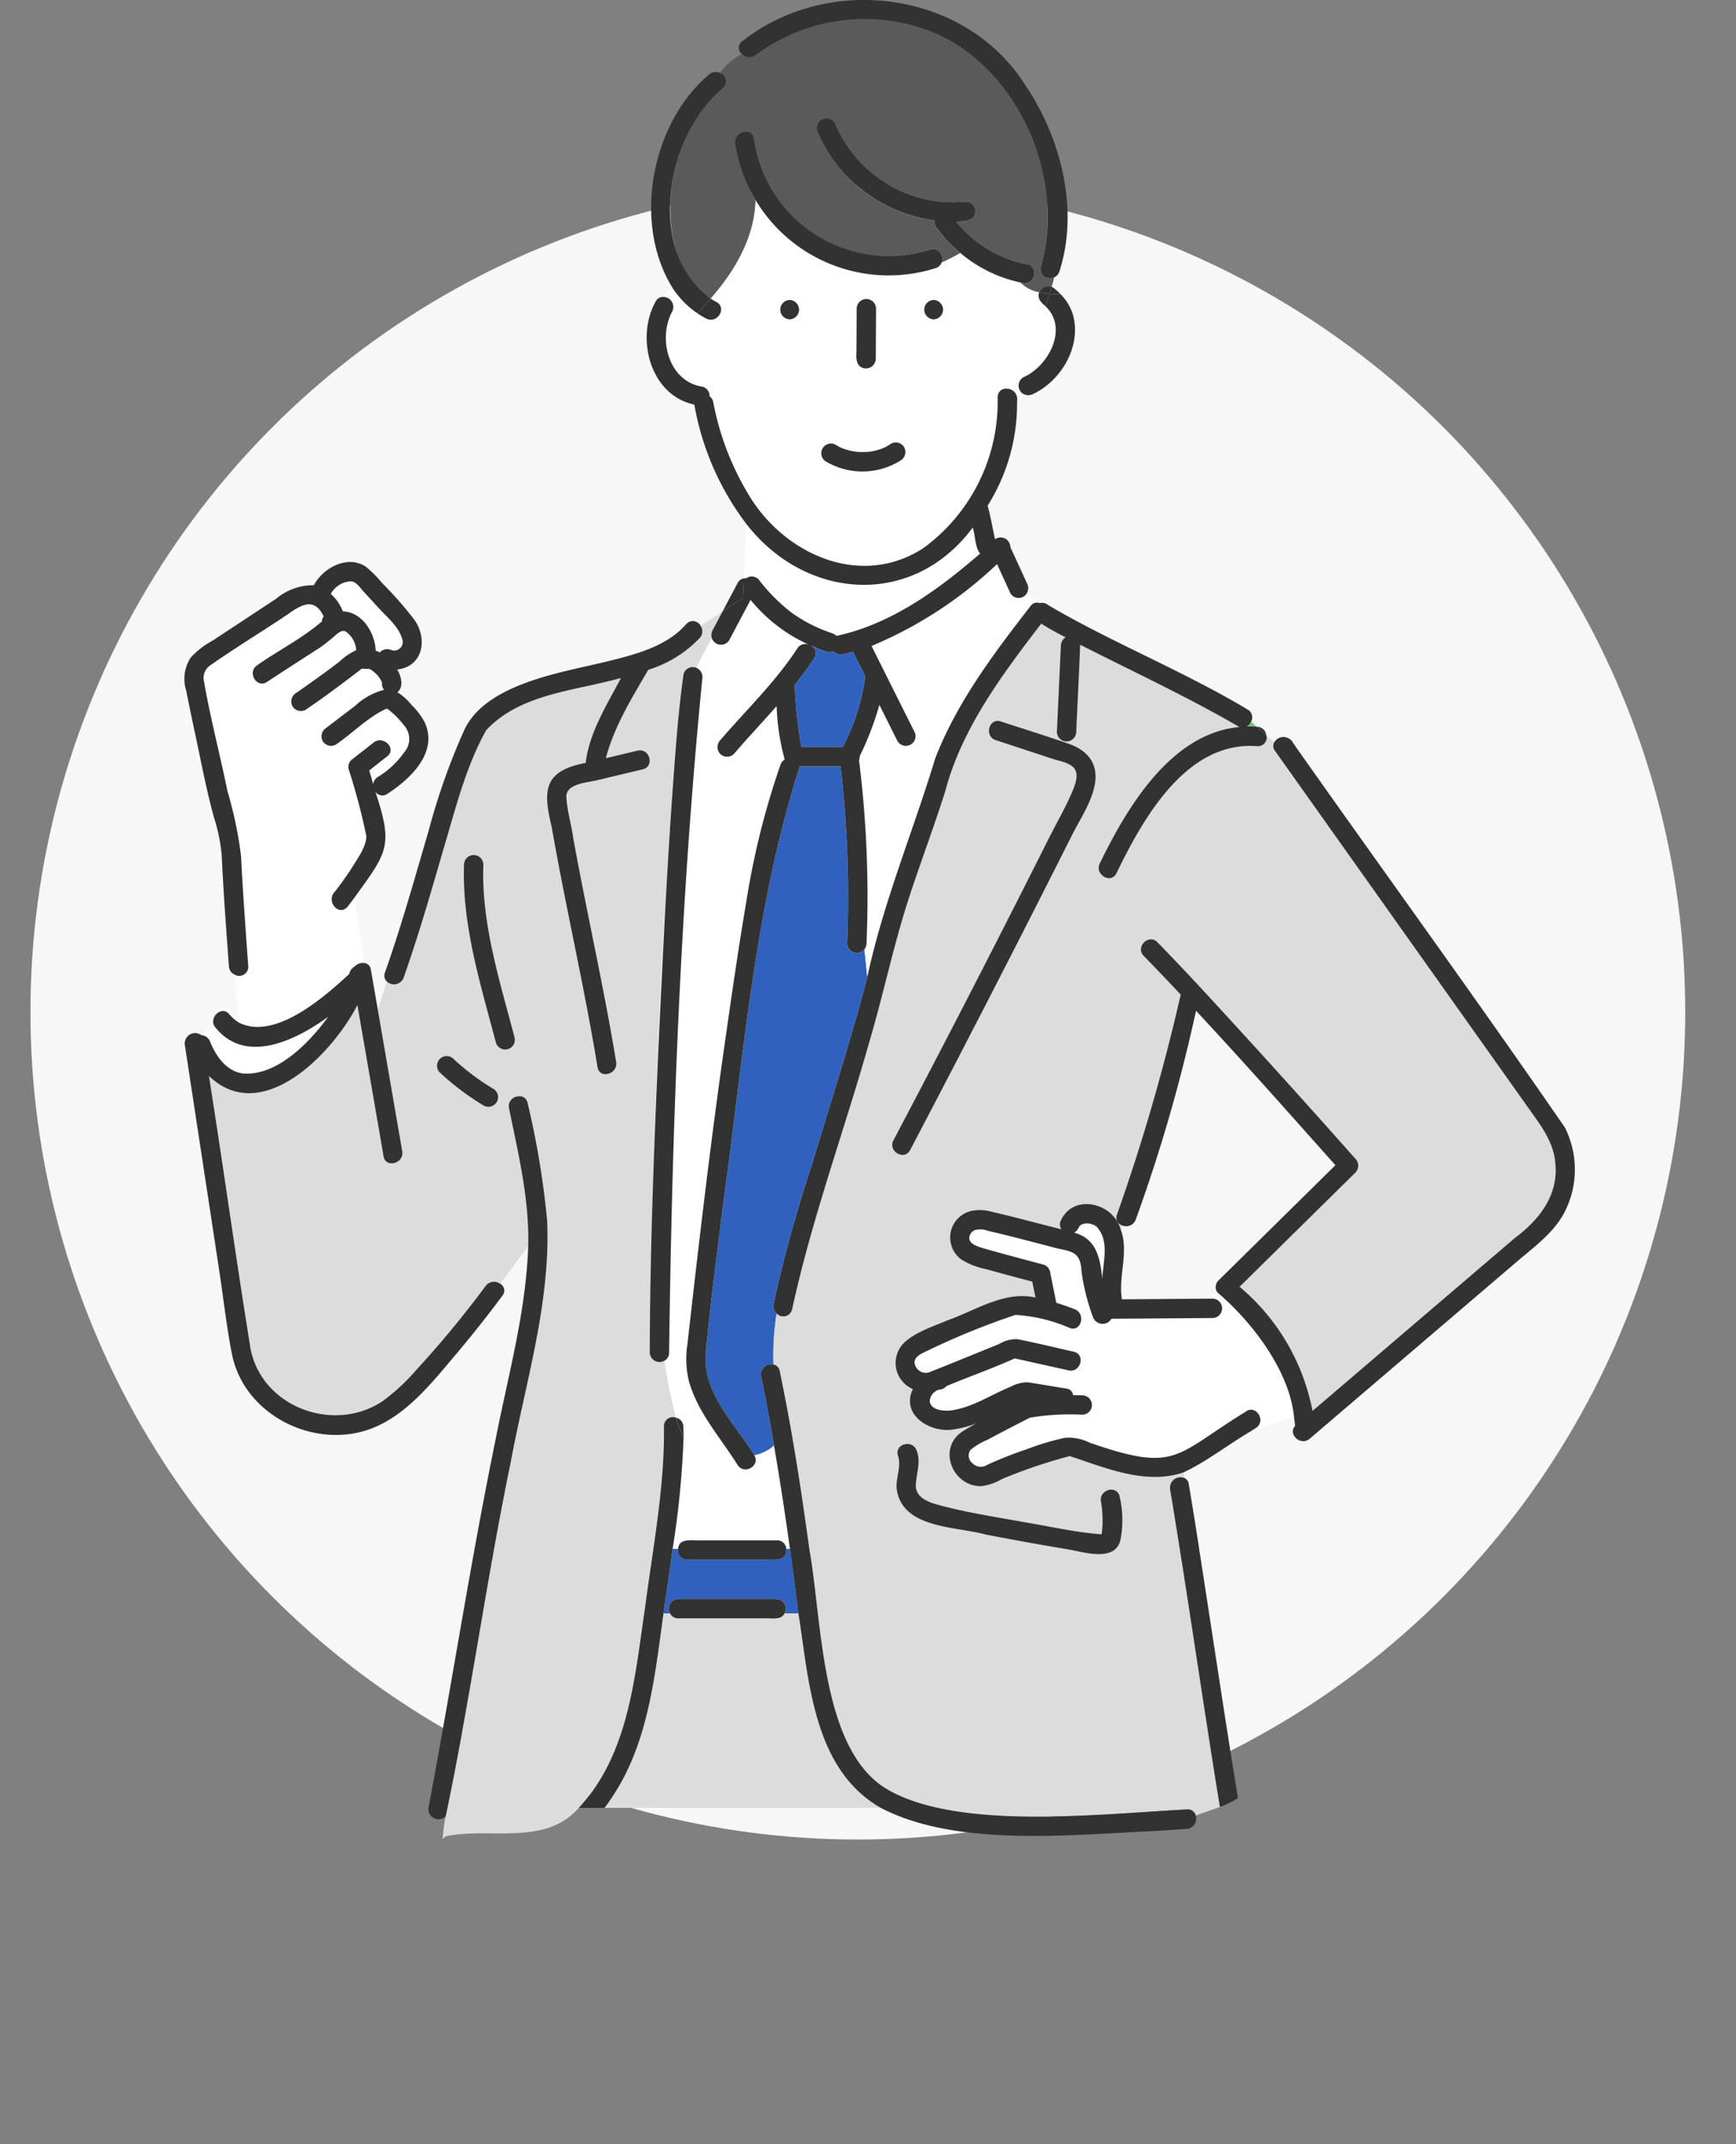 <svg xmlns="http://www.w3.org/2000/svg" width="171" height="211.165"><rect width="100%" height="100%" fill="#808080" stroke="none"/><g transform="translate(-613 -5326.835)"><circle cx="81.5" cy="81.5" r="81.5" transform="translate(616 5345)" fill="#f7f7f7"/><path d="M718.378 5470.253c-.006 0-.007 0 0 0" fill="#6ec878"/><path d="M697.008 5391.038c-.6.131-1.447.5-1.91-.036-.763.255-1.535-.379-2.253-.6a.853.853 0 0 1 .338 1.261 33.196 33.196 0 0 1-1.916 2.626 43.126 43.126 0 0 0 .658 6.123h4.083a20.618 20.618 0 0 0 2.209-6.957l-1.208-2.418" fill="#3061be"/><path d="M648.613 5392.693a.21.21 0 0 1-.074-.012c.008.026.039.024.074.012m.061-.029c.069-.039.117-.083 0 0" fill="#6ec878"/><path d="m736.713 5467.485-.576.366a30.406 30.406 0 0 1 4.327-1.386c-.452-4.9-4.566-9.83-7.535-12.323l-.843.607h.387a.954.954 0 0 1 0 1.907l-9.989.072a1.012 1.012 0 0 1-1.816-.153 21.179 21.179 0 0 1-1.133-4.5c-.094-1.732-.7-1.947-2.264-2.246-2.333-.6-4.658-1.232-7.006-1.775a2 2 0 0 0-1.152-.076.862.862 0 0 0-.631.911c.12.5.808.729 1.364.891 1.965.562 3.941 1.082 5.915 1.61a.942.942 0 0 1 .665.666l.625 3.1c.613.188 1.219.4 1.811.634 1.131.444.636 2.287-.507 1.839a15.665 15.665 0 0 0-5.327-1.279 71.951 71.951 0 0 0-8.52 3.457c-.48.235-1.351.54-1.425 1.163a1.122 1.122 0 0 0 .715 1.009 1.077 1.077 0 0 0 .939-.067c1.034-.4 2.058-.818 3.084-1.234q1.81-.734 3.619-1.474a3.142 3.142 0 0 1 1.811-.459c1.846.359 3.677.818 5.513 1.226 1.2.267.689 2.1-.507 1.839l-5.3-1.179c-2.2 1-4.506 1.794-6.737 2.735a.889.889 0 0 1-.707.339 1.271 1.271 0 0 0-.934 1.176c.184.963 1.633.963 2.323.843 2.057-.356 3.75-1.539 5.647-2.3a3.585 3.585 0 0 1 1.688-.44c1.266.194 2.529.42 3.8.619a.751.751 0 0 1 .676.648c.31 0 .62.008.927.017a.954.954 0 0 1 0 1.907 24.039 24.039 0 0 0-5.256.308c.029 0 .051-.006.073-.009.124-.043.154-.021 0 0-1.4.7-2.782 1.427-4.158 2.164a6.386 6.386 0 0 0-1.69 1 .961.961 0 0 0 .2 1.329 1.147 1.147 0 0 0 1.454.144 37.9 37.9 0 0 1 3.854-1.522 25.327 25.327 0 0 1 3.782-1.133 4.713 4.713 0 0 1 2.468.488c2.775.873 5.941 2.153 8.818 1.056 2.265-1.222 4.353-2.825 6.573-4.144 1.039-.661 1.995.989.962 1.646" fill="#fff"/><path d="M690.811 5479.368h-.362c.076 1.255-1.086 1.074-2.006 1.07h-7.741a.913.913 0 0 1-.911-1.07h-.534a452.065 452.065 0 0 1-.9 6.358h.65a.951.951 0 0 1 .813-1.415h9.646a.951.951 0 0 1 .813 1.415h1.37a447.143 447.143 0 0 0-.836-6.358" fill="#3061be"/><path d="M633.679 5429.407c2.512 6.62 9.08 1.375 11.645-2.431-3.423 2.493-8.333 4.721-11.222.905a4.9 4.9 0 0 0-1.281.9.993.993 0 0 1 .858.626m54.044-45.513a17.7 17.7 0 0 0 3.213 3.25 14.776 14.776 0 0 0 4.053 2.063 1.061 1.061 0 0 1 .41.255c5.392-1.164 10.052-4.547 14.149-8.112-.5-.569-.479-1.808-.726-2.563-5.935 7.99-16.48 7.164-22.318-.372l-.233 5.384a1.107 1.107 0 0 1 .253-.02.938.938 0 0 1 1.2.117" fill="#fff"/><path d="M696.444 5419.76a111.971 111.971 0 0 0-.65-17.437h-4.016c-4.515 14.038-5.558 28.93-7.6 43.468-.577 4.776-1.232 9.563-1.663 14.354-.346 3.84 2.9 6.989 4.78 10.011a3.991 3.991 0 0 0 1.946-.952 203.1 203.1 0 0 0-1.271-6.823 1.01 1.01 0 0 1 1.22-1.168 26.307 26.307 0 0 1 .31-5.015.944.944 0 0 1-.315-.922 137.662 137.662 0 0 1 3.794-13.77c1.846-6.144 3.84-12.247 5.453-18.458l-.281-2.722a.954.954 0 0 1-1.707-.566" fill="#3061be"/><path d="M714.18 5385.197a.937.937 0 0 1-1.656.07l-1.317-2.871a40.544 40.544 0 0 1-12.362 8.062q2.1 4.188 4.188 8.376a.954.954 0 0 1-1.646.963l-1.768-3.536a29.856 29.856 0 0 1-1.945 5.067.758.758 0 0 1-.059.389 108 108 0 0 1 .735 18.039.933.933 0 0 1-.2.566l.281 2.723c1.577-7.374 4.515-14.346 6.692-21.544 2.152-5.521 5.793-10.348 9.4-14.995a.75.75 0 0 1 .868-.276Z" fill="#fff"/><path d="M684.213 5335.501c-5.587 4.333-7.62 16.388-1.2 20.743 2.331-2.659 4.339-5.985 4.416-9.709a15.228 15.228 0 0 1-2.006-5.543c-.18-1.2 1.657-1.716 1.839-.507a13.337 13.337 0 0 0 17.388 10.918.937.937 0 0 1 1.1 1.292 17.361 17.361 0 0 0 1.846-.937 14.094 14.094 0 0 1-2.4-2.565.8.8 0 0 1-.114-.634 14.656 14.656 0 0 1-11.6-8.857.958.958 0 0 1 .666-1.173.985.985 0 0 1 1.173.666 12.622 12.622 0 0 0 12.807 7.5.958.958 0 0 1 .953.953c-.021 1.005-1.152 1-1.9 1.013a11.93 11.93 0 0 0 7.017 4.212.963.963 0 1 1-.689 1.793 3.448 3.448 0 0 0 1.862.967.987.987 0 0 1 1.222-.554c.09-.308.175-.615.25-.923a.938.938 0 0 1-1.33-1.085c2.52-8.527-2.084-19.264-10.287-22.913a18.011 18.011 0 0 0-17.773 2.1 1.042 1.042 0 0 1-1.378-.1 6.424 6.424 0 0 0-2.169 1.861.863.863 0 0 1 .308 1.487" fill="#5a5a5a"/><path d="M679.221 5357.51c-1.459 2.683-.352 6.919 2.988 7.41a.949.949 0 0 1 .694.955.837.837 0 0 1 .354.543 27.391 27.391 0 0 0 3.842 9.706c3.673 5.55 10.914 8.573 16.883 4.675a17.855 17.855 0 0 0 7.29-14.765c-.018-1.426 2.137-1.1 1.912.316a3.115 3.115 0 0 0 .605-.725.958.958 0 0 1 .011-1.634c2.516-1.095 4.47-4.848 2.182-7l-.028.086.028-.086c-.418-.339-.857-.795-.612-1.364a3.455 3.455 0 0 1-1.862-.966 13.6 13.6 0 0 1-5.914-2.9 17.32 17.32 0 0 1-1.846.937.9.9 0 0 1-.6.546 15.292 15.292 0 0 1-17.726-6.708c-.077 3.724-2.085 7.05-4.416 9.709.178.111.346.229.538.325 1.1.545.133 2.189-.962 1.646a7.8 7.8 0 0 1-.912-.54l-.038.039.038-.039a8.925 8.925 0 0 1-2.345-2.361c-.449.1-.829.271-.937.763a.989.989 0 0 1 .829 1.433m25.746-1.132a.954.954 0 0 1 0 1.907.954.954 0 0 1 0-1.907m-7.6 5.165.024-4.337a.97.97 0 0 1 .954-.953c.9.019 1.016.861.95 1.577l-.024 4.336a.97.97 0 0 1-.953.954c-.9-.02-1.016-.861-.95-1.577m-3.361 9.432a.967.967 0 0 1 1.3-.342 5.252 5.252 0 0 0 .595.321 6.062 6.062 0 0 0 1.326.357 7.07 7.07 0 0 0 1.467 0 5.878 5.878 0 0 0 1.295-.348 4.956 4.956 0 0 0 .77-.433.954.954 0 0 1 .962 1.647 7.068 7.068 0 0 1-7.377.1.968.968 0 0 1-.342-1.3m-3.218-14.6a.954.954 0 0 1 0 1.907.954.954 0 0 1 0-1.907" fill="#fff"/><path d="m763.636 5436.074-25.04-35.284a.777.777 0 0 1-.082-.853l-.776-.693a.848.848 0 0 1-.9 1.068c-6.99-.532-11.24 7.114-13.865 12.513-.536 1.1-2.181.137-1.646-.962 2.694-5.541 7-12.8 13.747-13.438-5.087-2.954-10.435-5.435-15.677-8.1-.1 2.867-.265 5.737-.387 8.6a.954.954 0 0 1-1.907 0q.2-4.261.393-8.522a1.007 1.007 0 0 1 .467-.813 25.971 25.971 0 0 1-2.4-1.343c-3.8 4.957-7.841 10.337-9.455 16.512-1.1 3.48-2.394 6.9-3.533 10.365-1.539 4.688-2.534 9.531-3.929 14.264-2.489 8.8-5.676 17.439-7.62 26.385a.889.889 0 0 1-1.523.415 26.249 26.249 0 0 0-.31 5.015.793.793 0 0 1 .617.661q.293 1.423.568 2.849c.934 4.86 1.669 9.749 2.342 14.649 1.261 6.867 1.08 19.277 7.276 23.431 6.858 4.453 21.715 2.643 29.915 2.243a.794.794 0 0 1 .877.608c.8-.327 1.593-.554 2.39-.853-1.7-10.417-3.174-20.872-4.91-31.284a1.04 1.04 0 0 1 1.443-1.1l-.13-.548c-3.739 1.255-7.651-.452-11.194-1.61a.4.4 0 0 0 .043.018.184.184 0 0 1 .045.013.157.157 0 0 0-.13 0l.042-.027a51.045 51.045 0 0 0-6.664 2.257 5.363 5.363 0 0 1-2.061.706c-2.885.026-4.368-3.841-1.757-5.44.411-.261.835-.5 1.265-.742a9.8 9.8 0 0 1-2.265.6c-2.24.368-5.193-1.416-3.974-3.979a2.8 2.8 0 0 1-.853-4.575c1.169-1.091 3.029-1.662 4.476-2.278 2.74-1 5.435-2.826 8.461-2.168l-.315-1.561a376.591 376.591 0 0 1-4.578-1.238 7.163 7.163 0 0 1-2.4-.934 2.684 2.684 0 0 1 1.061-4.811 4.206 4.206 0 0 1 2 .122c2.279.517 4.519 1.153 6.79 1.7a.814.814 0 0 1-.109-.745 2.721 2.721 0 0 1 2.576-1.737 3.5 3.5 0 0 1 3.353 2.467l.188-.364a.807.807 0 0 1-.544-1.094 194.771 194.771 0 0 0 6.275-21.651 266.466 266.466 0 0 0-3.64-3.812c-.858-.878.49-2.227 1.348-1.348a299.67 299.67 0 0 1 5.079 5.368q7.312 7.892 14.43 15.965a.973.973 0 0 1 0 1.348l-11.427 11.251a21.178 21.178 0 0 1 7.182 12.227l19.918-17.017c2.332-1.738 4.249-4.1 4.02-7.169-.113-2.207-1.373-3.822-2.583-5.527m-62.179 34.14c-.389-1.169 1.452-1.665 1.839-.507.81 2.6-1.73 4.4 2.27 5.377 2.741.739 5.6 1.167 8.392 1.677 2.5.409 5 1 7.515 1.178.02 0 .028 0 .046-.006a10.781 10.781 0 0 0-.067-3.192c-.246-1.2 1.593-1.708 1.838-.507a10.137 10.137 0 0 1 .069 4.316c-.564 2.147-3.574 1.147-5.117.889q-4.1-.687-8.177-1.476c-2.44-.59-5.158-.652-7.315-2.041a3.379 3.379 0 0 1-1.425-2.462c-.1-1.091.487-2.183.133-3.244m19.392-66.129c-.323 1.782-1.489 3.49-2.293 5.089q-7.791 15.544-15.9 30.925c-.57 1.089-2.215.124-1.646-.962 5.987-11.452 11.972-22.921 17.689-34.5.941-2.159-.076-2.58-2.008-3.064l-5.6-1.844c-1.162-.382-.661-2.223.507-1.839 2.24.737 4.5 1.43 6.725 2.214 1.849.652 2.9 1.967 2.536 3.985" fill="#dcdcdc"/><path d="M735.819 5398.383c.321-.007.647 0 .979.022l-.557-.5a1.05 1.05 0 0 1-.422.475" fill="#6ec878"/><path d="M687.294 5470.153c.64 1.042-1 1.991-1.65.955-1.705-2.738-4-5.227-4.832-8.421a9.541 9.541 0 0 1-.1-3.481c1.116-9.868 2.262-19.734 3.672-29.565.664-4.63 1.323-9.268 2.109-13.879a77.972 77.972 0 0 1 3.387-13.614.954.954 0 0 1 .408-.5 1.009 1.009 0 0 1-.036-.144 23.02 23.02 0 0 1-.755-5.118c-1.392 1.579-2.841 3.112-4.205 4.706a.954.954 0 0 1-1.348-1.349c2.552-2.981 5.44-5.733 7.589-9.037a.931.931 0 0 1 1.132-.377 15.632 15.632 0 0 1-5.732-4.409l-2.1 3.958a.953.953 0 0 1-1.723-.2c-.516.961-1.072 1.931-1.5 2.944a1 1 0 0 1 .555 1.116c-2.163 22-2.974 44.208-3.267 66.311a.853.853 0 0 1-.44.794 52.171 52.171 0 0 0 1.127 5.619c.844.161.738 1.235.744 1.923a9.9 9.9 0 0 0 .668 1.188 9.9 9.9 0 0 1-.668-1.188 88.991 88.991 0 0 1-1.077 10.991h.534c.094-1.043 1.219-.823 2.006-.837h7.74a.885.885 0 0 1 .911.837h.363c-.473-3.4-.989-6.789-1.57-10.168a3.991 3.991 0 0 1-1.946.952" fill="#fff"/><path d="M676.996 5460.041c.373-22.284 1.048-44.642 3.334-66.818a.933.933 0 0 1 1.285-.608c.43-1.013.986-1.984 1.5-2.944a1.046 1.046 0 0 1 .076-.759l.99-1.871-2.166 1.444a.95.95 0 0 1-.084 1.168 11.665 11.665 0 0 1-5.075 3.142c-1.611 2.771-3.363 5.576-4.183 8.709l3.129-.746c1.195-.285 1.7 1.554.507 1.839l-4.572 1.091c-.884.211-2.9.331-2.955 1.531 1.294 8.768 3.511 17.431 4.907 26.2.2 1.2-1.64 1.715-1.839.507-1.293-7.929-3.135-15.754-4.515-23.666-.891-3.637-.764-5.514 3.349-6.3.356-3 2.1-5.729 3.48-8.362-4.508 1.279-9.906 1.526-13.282 5.153-2.05 3.673-3.05 7.892-4.262 11.9-1.21 4.18-2.412 8.361-3.867 12.465a1.017 1.017 0 0 1-1.654.374l-.884 2.817 2.4 13.9c.208 1.2-1.629 1.714-1.839.507l-2.577-14.9c-2.4 4.707-9.391 12.015-14.623 6.986l2.937 19.266c.385 2.527.659 5.1 1.16 7.61 1.154 5.781 8.225 8.323 12.987 5.161 2.552-1.856 4.521-4.422 6.575-6.792a111.022 111.022 0 0 0 3.6-4.571 1.03 1.03 0 0 1 1.443-.2l2.746-3.732c.121-4.585-.976-9.1-1.89-13.56-.247-1.2 1.59-1.708 1.839-.507a84.519 84.519 0 0 1 1.914 11.515 40.143 40.143 0 0 1-.625 9.1c-.808 4.934-1.972 9.8-2.953 14.7-2.4 11.581-3.987 23.36-6.415 34.912a21.374 21.374 0 0 0-.3 2.294.8.8 0 0 1 .572-.371c4.293-.777 9.6.981 12.844-2.744 4.921-5.317 5.494-12.816 6.507-19.652.77-5.937 1.949-11.9 1.872-17.9a.884.884 0 0 1 1.19-.878 52.287 52.287 0 0 1-1.127-5.619.965.965 0 0 1-1.465-.794m-15.057-24.672a.964.964 0 0 1-1.3.342 26.055 26.055 0 0 1-4.3-3.24.968.968 0 0 1 0-1.348c1.028-.96 2.091.887 2.949 1.369a24.672 24.672 0 0 0 2.308 1.577.972.972 0 0 1 .342 1.3m-.083-5.851c-1.511-5.755-3.349-11.525-3.139-17.548a.954.954 0 0 1 1.907 0 36.59 36.59 0 0 0 .881 8.584c.637 2.841 1.485 5.633 2.19 8.457a.954.954 0 0 1-1.839.507" fill="#dcdcdc"/><path d="M652.796 5398.271a8.761 8.761 0 0 0-1.642-1.636c.071.038-.087.016-.054 0l-.113.03c-1.8.858-3.249 2.375-4.9 3.5a.958.958 0 0 1-1.3-.342.984.984 0 0 1 .342-1.3l2.857-2.177a6.591 6.591 0 0 1 2.843-1.575.9.9 0 0 1-.2-.683v-.022a1 1 0 0 1-.051-.133 3.165 3.165 0 0 0-.165-.288s-.161-.22-.1-.139a2.9 2.9 0 0 0-.873-.77.263.263 0 0 1-.1-.027c-.266 0-.375 0-.711-.016-1.808 1.388-3.632 2.76-5.519 4.04a.963.963 0 0 1-1.3-.342.979.979 0 0 1 .342-1.3 113.6 113.6 0 0 0 4.239-3.06 6.074 6.074 0 0 1 1.693-1.164c-.071-.9-.9-2.585-1.958-1.551-2.073 1.828-4.568 3.1-6.833 4.679-1.029.677-1.984-.975-.963-1.646 2.1-1.474 4.441-2.639 6.378-4.322a.735.735 0 0 1 .17-.481c-.887-1.871-2.135-1.219-3.478-.253-2.538 1.716-5.175 3.3-7.679 5.061a1.464 1.464 0 0 0-.667 1.371c.621 3.687 1.6 7.348 2.345 11.024a38.872 38.872 0 0 1 1.343 6.428c.066 1.4.152 2.8.244 4.191q.217 3.319.464 6.636a.891.891 0 0 1-1.359.805l.472 4.757c3.515 1.743 8.361-2.514 10.841-4.813a1.022 1.022 0 0 1 .527-.724 1.1 1.1 0 0 1 .943-.351l-.931-6.472c-.232.31-.463.621-.7.924-.884 1.027-2.2-.6-1.221-1.512a39.052 39.052 0 0 0 1.542-2.159c.579-.963 1.494-2.136 1.53-3.255a61.077 61.077 0 0 0-1.736-6.581.928.928 0 0 1 .245-.927l2.2-1.727c.955-.751 2.312.591 1.348 1.347l-1.779 1.4c.136.45.266.9.4 1.353a.91.91 0 0 1 .431-.7c1.52-1.046 4.235-3.113 2.6-5.1" fill="#fff"/><path d="M693.422 5495.628a73.887 73.887 0 0 1-1.774-9.9h-1.37c-.318.721-1.357.439-2.008.49h-8.451a.86.86 0 0 1-.813-.49h-.65c-.915 6.63-1.583 13.676-5.821 19.157h27.228c-3.481-1.865-5.388-5.561-6.341-9.257" fill="#dcdcdc"/><path d="M718.38 5470.252c.008-.006.006-.006 0 0" fill="#6ec878"/><path d="M720.667 5449.454a7.338 7.338 0 0 1 .918 3.3c.1-1.692.737-3.782-.591-5.137a3.08 3.08 0 0 0-.246-.14 2.526 2.526 0 0 0-.479-.145 3.803 3.803 0 0 1-.385 0c-.076.027-.166.048-.245.072a.98.98 0 0 1-.187.079c-.023.031-.106.124-.13.151-.036.069-.083.159-.033.033a1.164 1.164 0 0 1-.466.575 3.563 3.563 0 0 1 1.843 1.206m-73.89-62.397c1.9.052 3.172 2.093 3.233 3.873a1.872 1.872 0 0 1 .4.168 1.01 1.01 0 0 1 1.206-.207.992.992 0 0 0 .367.006c2-.645-.908-3.386-1.625-4.118l-1.561-1.7c-.325-.353-.694-.948-1.219-.981a2.355 2.355 0 0 0-1.991 1.241 4.341 4.341 0 0 1 1.189 1.718" fill="#fff"/><path d="m737.737 5399.243-.939-.838a10.401 10.401 0 0 0-.979-.022 1.051 1.051 0 0 0 .422-.476l-1.254-1.12 1.254 1.12a.889.889 0 0 0-.354-1.2c-6.247-3.747-13.621-6.716-19.632-10.276a.968.968 0 0 0-.837-.2l-.022-.005 2.063 1.752-2.063-1.752a.75.75 0 0 0-.868.276c-3.611 4.647-7.252 9.474-9.4 15-2.177 7.2-5.115 14.17-6.692 21.543l.277 2.682-.277-2.682c-1.612 6.211-3.608 12.314-5.453 18.458a137.681 137.681 0 0 0-3.794 13.77.945.945 0 0 0 .315.922.889.889 0 0 0 1.524-.415c1.943-8.946 5.131-17.581 7.619-26.385 1.4-4.732 2.39-9.576 3.929-14.263 1.139-3.469 2.429-6.886 3.533-10.366 1.614-6.175 5.654-11.555 9.456-16.512a25.88 25.88 0 0 0 2.4 1.344 1.007 1.007 0 0 0-.467.813q-.2 4.261-.393 8.522a.954.954 0 0 0 1.907 0c.122-2.868.283-5.737.387-8.6 5.242 2.663 10.591 5.142 15.677 8.1-6.748.637-11.053 7.9-13.747 13.438-.534 1.1 1.11 2.067 1.647.963 2.625-5.4 6.875-13.045 13.865-12.513a.849.849 0 0 0 .9-1.069" fill="#323232"/><path d="M736.838 5398.406h-.039l.939.838a.966.966 0 0 0-.9-.838m-73.153 30.602c-1.456-5.595-3.283-11.187-3.071-17.042a.954.954 0 0 0-1.907 0c-.21 6.023 1.628 11.794 3.139 17.549a.954.954 0 0 0 1.839-.507m-2.097 5.054a22.867 22.867 0 0 1-3.912-2.942.953.953 0 0 0-1.348 1.348 26.062 26.062 0 0 0 4.3 3.24.953.953 0 1 0 .962-1.646" fill="#323232"/><path d="m675.805 5400.758-3.128.747c.819-3.133 2.571-5.938 4.182-8.709a11.665 11.665 0 0 0 5.075-3.142.95.95 0 0 0 .084-1.168l-1.325.882 1.325-.882a.863.863 0 0 0-1.432-.18c-1.733 1.99-4.383 2.8-6.854 3.439-2.811.727-5.694 1.206-8.442 2.16-2.535.881-5.317 2.245-6.533 4.771a64.565 64.565 0 0 0-3.519 9.917c-1.377 4.695-2.685 9.408-4.32 14.021a.791.791 0 0 0 .185.882l.732-2.333-.732 2.333a1.017 1.017 0 0 0 1.654-.374c1.454-4.1 2.657-8.285 3.867-12.465 1.212-4.011 2.212-8.231 4.262-11.9 3.378-3.629 8.773-3.873 13.282-5.153-1.379 2.631-3.124 5.358-3.479 8.362-4.115.79-4.241 2.652-3.349 6.3 1.379 7.913 3.221 15.738 4.515 23.666.2 1.208 2.035.7 1.839-.507-1.21-7.37-2.881-14.652-4.219-22-.19-1.4-.626-2.8-.689-4.2.059-1.2 2.072-1.321 2.955-1.531l4.572-1.091c1.193-.284.688-2.124-.507-1.839m40.46 8.727q-7.48 14.9-15.26 29.646c-.569 1.086 1.076 2.05 1.646.962q8.088-15.392 15.9-30.925c.8-1.6 1.97-3.307 2.293-5.088.365-2.019-.687-3.334-2.536-3.986-2.224-.784-4.485-1.476-6.725-2.214-1.168-.384-1.669 1.456-.507 1.839l5.606 1.844c.64.211 1.729.376 2.152.968s.106 1.5-.144 2.1c-.7 1.657-1.62 3.251-2.429 4.858" fill="#323232"/><path d="M681.619 5392.614a7.464 7.464 0 0 0-.614 4.5 7.464 7.464 0 0 1 .614-4.5.933.933 0 0 0-1.284.608c-.471 3.276-.721 6.585-.968 9.883a687.845 687.845 0 0 0-.905 14.492c-.705 14.136-1.407 28.287-1.462 42.443a.966.966 0 0 0 1.466.794 21.189 21.189 0 0 0-1.274-4.615 21.189 21.189 0 0 1 1.274 4.615.856.856 0 0 0 .441-.794c.292-22.1 1.1-44.311 3.266-66.311a1 1 0 0 0-.555-1.116m-14.727 54.38a84.4 84.4 0 0 0-1.914-11.515c-.248-1.2-2.086-.693-1.839.507.914 4.462 2.011 8.975 1.89 13.56l.909-1.235-.909 1.235c-.205 6.458-1.977 12.745-3.212 19.056-2.463 12.027-4.324 24.167-6.6 36.229a.993.993 0 0 0 1.687.876 5.01 5.01 0 0 0-.048-1.821 5.01 5.01 0 0 1 .048 1.821c2.427-11.552 4.016-23.331 6.415-34.911 1.459-7.87 3.943-15.722 3.577-23.8m64.204 32.219c-.325-2.07-.652-4.14-1-6.207a.78.78 0 0 0-.4-.6l.877 3.7-.877-3.7a1.039 1.039 0 0 0-1.443 1.1c1.735 10.412 3.2 20.866 4.909 31.284a8.978 8.978 0 0 0 1.778-.873c-1.35-8.226-2.561-16.475-3.853-24.711m-29.766-5.748c.509 3.913 5.781 3.692 8.74 4.5q4.079.788 8.177 1.475c1.543.259 4.553 1.258 5.117-.889a10.137 10.137 0 0 0-.069-4.316c-.246-1.2-2.083-.693-1.839.507a10.914 10.914 0 0 1 .067 3.192c-.018 0-.026 0-.046.006-2.51-.174-5.018-.77-7.514-1.178-2.791-.51-5.652-.938-8.393-1.677-.97-.262-2.242-.644-2.35-1.819-.008-1.189.545-2.377.08-3.558-.386-1.158-2.228-.661-1.838.507.354 1.061-.233 2.153-.133 3.244m-10.947-8.732q-.274-1.427-.567-2.849a.8.8 0 0 0-.617-.661 14.56 14.56 0 0 0 .707 3.908 14.56 14.56 0 0 1-.707-3.908 1.011 1.011 0 0 0-1.221 1.169 217.05 217.05 0 0 1 1.272 6.822 7.505 7.505 0 0 1 1.292-.906 7.505 7.505 0 0 0-1.292.906c.581 3.38 1.1 6.77 1.57 10.168h1.907c-.673-4.9-1.408-9.789-2.342-14.649" fill="#323232"/><path d="M730.784 5505.65a8.36 8.36 0 0 0-1.484.775 8.36 8.36 0 0 1 1.484-.775.794.794 0 0 0-.876-.608c-8.177.4-23.063 2.21-29.915-2.242-6.191-4.149-6.016-16.561-7.276-23.432h-1.908c.3 2.119.568 4.233.836 6.358 1.054 6.762 1.495 15.383 8.115 19.158 7.493 3.906 18.8 2.641 27.089 2.271q1.529-.1 3.056-.207a1 1 0 0 0 .876-1.3m-50.471-38.316a.928.928 0 0 0-.717-.878 12.828 12.828 0 0 0 .744 1.924c0-.349-.01-.7-.028-1.046" fill="#323232"/><path d="M679.589 5466.455a.884.884 0 0 0-1.19.878c.077 6-1.1 11.964-1.871 17.9-1.014 6.836-1.587 14.334-6.508 19.652h2.515c4.239-5.483 4.905-12.527 5.821-19.158.312-2.118.619-4.236.9-6.358a89 89 0 0 0 1.077-10.99 12.929 12.929 0 0 1-.744-1.924m9.948 12.08H681.8c-.785.013-1.915-.2-2.006.836h10.658a.885.885 0 0 0-.911-.836" fill="#323232"/><path d="M679.791 5479.368a.913.913 0 0 0 .911 1.07h7.74c.915.005 2.087.183 2.006-1.07Zm9.673 4.943h-9.646a.952.952 0 0 0-.813 1.416h11.272a.951.951 0 0 0-.813-1.416m-10.459 1.416a.861.861 0 0 0 .813.49h8.452c.651-.052 1.69.231 2.008-.49Zm18.223-114.416a6.043 6.043 0 0 1-1.327-.358 5.252 5.252 0 0 1-.595-.32.954.954 0 0 0-.963 1.646 7.069 7.069 0 0 0 7.378-.1.977.977 0 0 0 .342-1.3.963.963 0 0 0-1.3-.343 5 5 0 0 1-.771.433 5.877 5.877 0 0 1-1.295.347 7.016 7.016 0 0 1-1.466 0m-13.324-37.302a16.7 16.7 0 0 0-1.635 2.728 16.7 16.7 0 0 1 1.635-2.728.97.97 0 0 0-1.04.139c-5.741 4.809-7.624 14.779-3.538 21.161.622-.142 1.366-.167 1.672-.778-.306.611-1.05.636-1.672.778a8.933 8.933 0 0 0 2.345 2.361c.45-.451.9-.93 1.336-1.43-6.473-4.7-4.429-16.108 1.2-20.743a.863.863 0 0 0-.308-1.487" fill="#323232"/><path d="M683.548 5356.57a6.2 6.2 0 0 1-.538-.325c-.439.5-.887.98-1.336 1.431a7.8 7.8 0 0 0 .912.54c1.1.543 2.063-1.1.962-1.646m21.098-5.165a13.407 13.407 0 0 1-17.388-10.918c-.181-1.209-2.019-.7-1.839.507a15.212 15.212 0 0 0 2.006 5.543 10.538 10.538 0 0 0-.07-1.531 10.538 10.538 0 0 1 .07 1.531 15.292 15.292 0 0 0 17.726 6.708.9.9 0 0 0 .6-.546c-.443.2-.866.385-1.233.569.367-.184.79-.369 1.233-.569a.937.937 0 0 0-1.1-1.292m-5.385 10.76.027-4.96a.954.954 0 0 0-1.907 0l-.024 4.337c-.063.72.05 1.554.95 1.577a.971.971 0 0 0 .953-.954m-8.481-3.882a.954.954 0 0 0 0-1.907.954.954 0 0 0 0 1.907m14.183-1.907a.954.954 0 0 0 0 1.907.954.954 0 0 0 0-1.907m9.023-21.169c-5.9-9.311-19.38-11.021-27.884-4.305a.775.775 0 0 0-.03 1.25 5.908 5.908 0 0 1 1.281-.495 5.908 5.908 0 0 0-1.281.495 1.043 1.043 0 0 0 1.378.1 18.008 18.008 0 0 1 17.773-2.1c8.2 3.649 12.806 14.384 10.287 22.912a.938.938 0 0 0 1.329 1.086 11.71 11.71 0 0 0 .382-2.793 11.71 11.71 0 0 1-.382 2.793.917.917 0 0 0 .509-.58c1.972-6.087.144-13.19-3.363-18.365" fill="#323232"/><path d="M714.197 5352.87a11.932 11.932 0 0 1-7.013-4.214c.746-.013 1.879-.007 1.9-1.013a.958.958 0 0 0-.953-.953 12.622 12.622 0 0 1-12.807-7.5.985.985 0 0 0-1.173-.666.959.959 0 0 0-.666 1.173 14.657 14.657 0 0 0 11.6 8.857.794.794 0 0 0 .113.634 14.1 14.1 0 0 0 2.4 2.565 7.048 7.048 0 0 0 1.369-1.037 7.048 7.048 0 0 1-1.369 1.037 13.6 13.6 0 0 0 5.914 2.9 3.093 3.093 0 0 1-.731-1.4 3.093 3.093 0 0 0 .731 1.4.963.963 0 1 0 .689-1.793m2.393 2.215a.986.986 0 0 0-1.223.554 7.461 7.461 0 0 0 1 .14c.073-.231.153-.463.221-.694" fill="#323232"/><path d="M715.371 5355.629c-.245.569.194 1.025.612 1.364.136-.408.261-.816.389-1.224a7.463 7.463 0 0 1-1-.14" fill="#323232"/><path d="M716.735 5355.156a.635.635 0 0 0-.143-.08c-.067.232-.148.463-.221.694.371.027.74.035 1.1.037a6.862 6.862 0 0 0-.733-.651" fill="#323232"/><path d="M718.709 5357.893a4.9 4.9 0 0 0-1.241-2.085c-.355 0-.725-.011-1.1-.038-.128.408-.254.816-.39 1.224 2.288 2.151.334 5.9-2.181 7a.958.958 0 0 0-.011 1.634 1.809 1.809 0 0 0 .257-.92 1.809 1.809 0 0 1-.257.92 1.057 1.057 0 0 0 .974.012c2.777-1.307 4.764-4.686 3.945-7.745m-32.432 25.902a.843.843 0 0 0-.6.428l-1.491 2.816 2.006-1.338Z" fill="#323232"/><path d="m714.17 5384.3-1.646-3.587a.962.962 0 0 0-1.506-.776c-.259-1.094-.426-2.219-.736-3.3a18.845 18.845 0 0 0 2.9-10.294c-.363.334-.764.617-1.044.9.279-.28.68-.563 1.044-.9.222-1.409-1.926-1.747-1.912-.317a17.86 17.86 0 0 1-7.292 14.774c-5.968 3.9-13.212.875-16.883-4.675a27.4 27.4 0 0 1-3.842-9.706.838.838 0 0 0-.354-.543.95.95 0 0 0-.694-.955c-3.34-.49-4.447-4.727-2.988-7.41a.988.988 0 0 0-.829-1.432 2.224 2.224 0 0 0 .066 1 2.224 2.224 0 0 1-.066-1 .816.816 0 0 0-.817.47c-1.99 3.581-.52 9.233 3.822 10.131a27.264 27.264 0 0 0 5.107 11.734l.058-1.355-.058 1.355c5.843 7.541 16.387 8.358 22.319.372.247.757.224 1.992.726 2.563-4.1 3.564-8.758 6.949-14.149 8.112a1.063 1.063 0 0 0-.409-.255 14.757 14.757 0 0 1-4.053-2.063 17.685 17.685 0 0 1-3.214-3.249.938.938 0 0 0-1.2-.117 1.1 1.1 0 0 0-.253.02l-.082 1.906.373-.248-.373.248-.035.812.035-.812-2.006 1.338-.991 1.87a1.049 1.049 0 0 0-.076.759.953.953 0 0 0 1.723.2l2.1-3.958a15.625 15.625 0 0 0 5.732 4.409.932.932 0 0 0-1.132.378c-2.149 3.3-5.036 6.056-7.589 9.037a.977.977 0 0 0 0 1.348.962.962 0 0 0 1.348 0c1.364-1.593 2.813-3.126 4.205-4.705a23.059 23.059 0 0 0 .754 5.117 1.1 1.1 0 0 0 .037.145.956.956 0 0 0-.408.5 77.987 77.987 0 0 0-3.387 13.614c-.786 4.611-1.445 9.249-2.109 13.88-1.41 9.831-2.556 19.7-3.672 29.565a9.538 9.538 0 0 0 .1 3.48c.828 3.2 3.127 5.682 4.832 8.422.647 1.037 2.289.087 1.65-.956a3.683 3.683 0 0 1-.575.049 3.683 3.683 0 0 0 .575-.049c-1.881-3.021-5.126-6.172-4.78-10.011.431-4.791 1.087-9.577 1.664-14.354 2.043-14.538 3.085-29.431 7.6-43.468h4.016a112.049 112.049 0 0 1 .65 17.437.954.954 0 0 0 1.706.566l-.419-4.052.419 4.052a.928.928 0 0 0 .2-.566 108 108 0 0 0-.735-18.039.764.764 0 0 0 .059-.389 29.89 29.89 0 0 0 1.945-5.067l1.768 3.536a.954.954 0 1 0 1.646-.963l-4.188-8.376a40.545 40.545 0 0 0 12.362-8.062l1.318 2.871a.937.937 0 0 0 1.656-.071l-1.041-.884 1.041.884a1.035 1.035 0 0 0-.01-.892m-20.46 5.821c-1.271 0-1.907 1.271-2.542 1.907.636-.636 1.271-1.907 2.542-1.907m2.3 10.287h-4.083a43.222 43.222 0 0 1-.658-6.123 32.946 32.946 0 0 0 1.916-2.626.852.852 0 0 0-.338-1.261c.718.22 1.491.853 2.254.6.463.538 1.311.167 1.91.037l1.209 2.417a20.6 20.6 0 0 1-2.21 6.957m71.094 37.415c-8.746-12.693-17.831-25.177-26.715-37.783a1.061 1.061 0 0 0-1.878-.1l2.588 2.312-2.588-2.312a.777.777 0 0 0 .082.853l25.041 35.284c1.21 1.705 2.47 3.32 2.583 5.527.227 3.069-1.688 5.432-4.021 7.169l-19.913 17.016a21.181 21.181 0 0 0-7.182-12.227l11.414-11.251a.973.973 0 0 0 0-1.348q-7.134-8.054-14.43-15.965a282.713 282.713 0 0 0-5.078-5.368c-.858-.879-2.206.47-1.348 1.348a297.41 297.41 0 0 1 3.64 3.812 194.851 194.851 0 0 1-6.272 21.649.807.807 0 0 0 .544 1.094l.821-1.588-.821 1.588a.994.994 0 0 0 1.3-.587 160.153 160.153 0 0 0 5.937-20.565c4.655 5 9.189 10.111 13.729 15.21l-9.982 9.839-1.534 1.512a.9.9 0 0 0-.086 1.2l1.081-.779-1.081.779c2.972 2.5 7.083 7.418 7.535 12.324a5.848 5.848 0 0 1 .912-.077 5.848 5.848 0 0 0-.912.077c.042.266.063.539.1.805-.744.8.54 2.023 1.434 1.258l12.469-10.655 8.007-6.842c1.746-1.492 3.715-2.9 4.732-5.022a9.2 9.2 0 0 0-.1-8.187m-104.832 15.454-1.563 2.124 1.563-2.124a1.031 1.031 0 0 0-1.443.2 101.734 101.734 0 0 1-6.857 8.3 19.857 19.857 0 0 1-3.316 3.064c-4.762 3.163-11.833.62-12.986-5.161-1.441-8.941-2.684-17.925-4.1-26.876 5.235 5.027 12.217-2.275 14.623-6.986l2.578 14.9c.209 1.207 2.046.7 1.839-.507l-2.4-13.9-.993 3.165.993-3.165-.685-3.96a.759.759 0 0 0-.658-.675l.84 5.843-.84-5.843a1.1 1.1 0 0 0-.943.35 1.023 1.023 0 0 0-.527.723c-2.477 2.3-7.325 6.557-10.841 4.814l.19 1.912-.19-1.912a3.775 3.775 0 0 1-.983-.839c-.742-.873-1.958.246-1.478 1.155.167-.088.336-.174.507-.259-.17.086-.339.171-.507.259 2.889 3.816 7.8 1.588 11.222-.905-1.872 2.573-5.064 5.863-8.429 5.583-1.633-.244-2.636-1.732-3.215-3.152a.993.993 0 0 0-.858-.626 2.743 2.743 0 0 0-.755 2.019 2.743 2.743 0 0 1 .755-2.019 1.022 1.022 0 0 0-1.618.974q1.7 11.134 3.394 22.268c.413 2.711.711 5.471 1.244 8.163 1.2 6.059 8.235 9.516 13.845 7.3 3.413-1.347 5.926-4.55 8.228-7.278a117.14 117.14 0 0 0 4.572-5.767.775.775 0 0 0-.2-1.165m52.154 13.186c.154-.021.124-.043 0 0m3.98 3.813c.07.026.049.009 0 0" fill="#323232"/><path d="M735.751 5465.839c-7.064 4.316-6.763 6.075-15.392 3.088a4.714 4.714 0 0 0-2.467-.488 25.391 25.391 0 0 0-3.782 1.133 37.988 37.988 0 0 0-3.855 1.523 1.147 1.147 0 0 1-1.454-.144.961.961 0 0 1-.2-1.329 6.385 6.385 0 0 1 1.69-1 165.507 165.507 0 0 1 4.158-2.164c-.021 0-.043.006-.073.009a24.083 24.083 0 0 1 5.256-.308.954.954 0 0 0 0-1.907c-.307-.009-.617-.012-.927-.017a.75.75 0 0 0-.676-.648c-1.267-.2-2.53-.424-3.795-.619a3.585 3.585 0 0 0-1.688.441c-1.9.764-3.591 1.948-5.648 2.3-.689.12-2.139.119-2.323-.844a1.271 1.271 0 0 1 .934-1.175.892.892 0 0 0 .707-.34c2.23-.939 4.537-1.736 6.737-2.735l5.3 1.179c1.2.266 1.706-1.572.507-1.838-1.836-.409-3.667-.867-5.514-1.226a3.134 3.134 0 0 0-1.809.459q-1.809.739-3.619 1.473c-1.026.417-2.051.84-3.084 1.234a1.076 1.076 0 0 1-.939.067 1.121 1.121 0 0 1-.715-1.009c.074-.623.945-.928 1.425-1.164a72 72 0 0 1 8.52-3.457 15.7 15.7 0 0 1 5.328 1.279c1.142.449 1.638-1.394.507-1.838-.593-.233-1.2-.446-1.812-.634q-.313-1.549-.624-3.1a.941.941 0 0 0-.666-.666c-1.974-.528-3.951-1.049-5.915-1.61-.556-.162-1.244-.394-1.363-.891a.862.862 0 0 1 .63-.912 2 2 0 0 1 1.152.077c2.348.542 4.674 1.173 7.007 1.774 1.561.3 2.174.517 2.263 2.247a21.2 21.2 0 0 0 1.132 4.5 1.012 1.012 0 0 0 1.818.153q4.994-.033 9.988-.072a.954.954 0 0 0 0-1.906h-.387l-1.581 1.141 1.581-1.141q-4.282.03-8.565.063c-.4-2.292.728-4.661-.14-6.916l-1.518 2.94 1.518-2.94c-.753-2.661-4.779-3.544-5.93-.729a.815.815 0 0 0 .109.746c-2.271-.551-4.51-1.188-6.789-1.7a4.2 4.2 0 0 0-2-.122 2.684 2.684 0 0 0-1.061 4.811 7.152 7.152 0 0 0 2.4.934c1.522.426 3.051.833 4.578 1.239.1.521.211 1.041.316 1.562-3.027-.661-5.721 1.17-8.462 2.166-1.447.616-3.306 1.187-4.476 2.278a2.8 2.8 0 0 0 .853 4.574c-1.219 2.564 1.734 4.347 3.975 3.979a9.74 9.74 0 0 0 2.263-.6c-.429.237-.853.481-1.264.742-2.611 1.6-1.13 5.466 1.757 5.44a5.337 5.337 0 0 0 2.061-.705 51.149 51.149 0 0 1 6.665-2.256c-.005 0 0 0 0 0s.012-.005 0 0c3.542 1.158 7.457 2.865 11.194 1.61l-.134-.564.134.564c2.311-1.085 4.357-2.71 6.559-4.011a7.838 7.838 0 0 1-2.387.444 7.838 7.838 0 0 0 2.387-.444l.577-.367c1.033-.656.077-2.307-.962-1.646m-16.461-18.165c-.051.126 0 .035.033-.032.024-.027.106-.121.129-.152a.879.879 0 0 0 .188-.079c.078-.024.169-.045.245-.072h.384a2.449 2.449 0 0 1 .479.144c.081.041.17.094.245.141 1.329 1.355.688 3.443.592 5.136-.208-2-.571-3.929-2.762-4.509a1.162 1.162 0 0 0 .466-.575" fill="#323232"/><path d="M718.426 5470.272a.3.3 0 0 1-.043-.018l-.042.028a.116.116 0 0 1 .086-.01m-63.585-72.294a7.094 7.094 0 0 0-1.3-1.712 5.4 5.4 0 0 0-1.4-1.256c.666-.523.371-1.616-.023-2.241 2.621-.277 3.047-3.156 1.605-5.012a35.532 35.532 0 0 0-3.095-3.509 10.915 10.915 0 0 0-1.617-1.619c-1.794-1.161-4.189.129-5.094 1.841a5.692 5.692 0 0 0-3.729 1.34l-6.246 4.116a8.16 8.16 0 0 0-2.137 1.646 3.8 3.8 0 0 0-.466 3.27q.425 2.149.888 4.292c.583 2.72 1.1 5.478 1.835 8.162a17.345 17.345 0 0 1 .77 3.7c.176 3.673.446 7.34.715 11.008a.94.94 0 0 0 .548.807l-.236-2.379.236 2.379a.891.891 0 0 0 1.358-.807q-.246-3.316-.464-6.636c-.091-1.4-.177-2.793-.243-4.191a39.027 39.027 0 0 0-1.343-6.428c-.746-3.676-1.725-7.337-2.346-11.024a1.467 1.467 0 0 1 .667-1.371c2.505-1.761 5.142-3.344 7.68-5.059 1.327-.952 2.592-1.631 3.478.253a.732.732 0 0 0-.17.481c-1.938 1.683-4.28 2.847-6.378 4.322-1.021.672-.067 2.323.962 1.646 1.75-1.151 3.512-2.285 5.273-3.419a18.089 18.089 0 0 0 1.56-1.259c.363-.294.655-.433.915-.29a2.4 2.4 0 0 1 1.042 1.84 6.113 6.113 0 0 0-1.693 1.163 114.435 114.435 0 0 1-4.239 3.06.978.978 0 0 0-.342 1.3.962.962 0 0 0 1.3.342c1.887-1.281 3.711-2.652 5.519-4.04.336.016.443.017.71.016.038.016.1.034.1.027a2.9 2.9 0 0 1 .873.771c-.065-.082.1.143.1.139a2.8 2.8 0 0 1 .165.288 1.079 1.079 0 0 0 .051.133.19.19 0 0 0 0 .019.9.9 0 0 0 .2.683 6.6 6.6 0 0 0-2.843 1.575l-2.857 2.177a.984.984 0 0 0-.342 1.3.959.959 0 0 0 1.3.341c1.649-1.129 3.094-2.646 4.9-3.5l.112-.03c-.032.017.126.04.054 0a8.762 8.762 0 0 1 1.642 1.636 2.009 2.009 0 0 1 .008 2.674 8.767 8.767 0 0 1-2.607 2.425.913.913 0 0 0-.431.7c-.13-.452-.26-.9-.4-1.353l1.779-1.4c.964-.757-.393-2.1-1.348-1.348l-2.2 1.728a.93.93 0 0 0-.245.928 60.945 60.945 0 0 1 1.736 6.581c-.036 1.12-.95 2.289-1.53 3.255a39.203 39.203 0 0 1-1.542 2.159c-.976.914.336 2.54 1.22 1.512.241-.3.472-.614.7-.924l-.1-.728.1.728c3.218-4.461 3.819-5.029 2.037-10.4a.833.833 0 0 0 1.178.214c2.274-1.478 5.047-4.08 3.683-7.041m-6.3-5.3a.2.2 0 0 0 .073.012c-.034.012-.065.014-.073-.012m.134-.017c.117-.083.069-.039 0 0m2.942-1.78a1.011 1.011 0 0 0-1.206.207 1.869 1.869 0 0 0-.4-.168c-.061-1.779-1.338-3.82-3.233-3.873a4.328 4.328 0 0 0-1.189-1.718 2.356 2.356 0 0 1 1.991-1.241c.525.034.894.628 1.219.982l1.561 1.7c.78.849 1.9 1.776 2.237 2.922a.85.85 0 0 1-.978 1.189" fill="#323232"/></g><path fill="none" d="M0 .165h171v211H0z"/></svg>